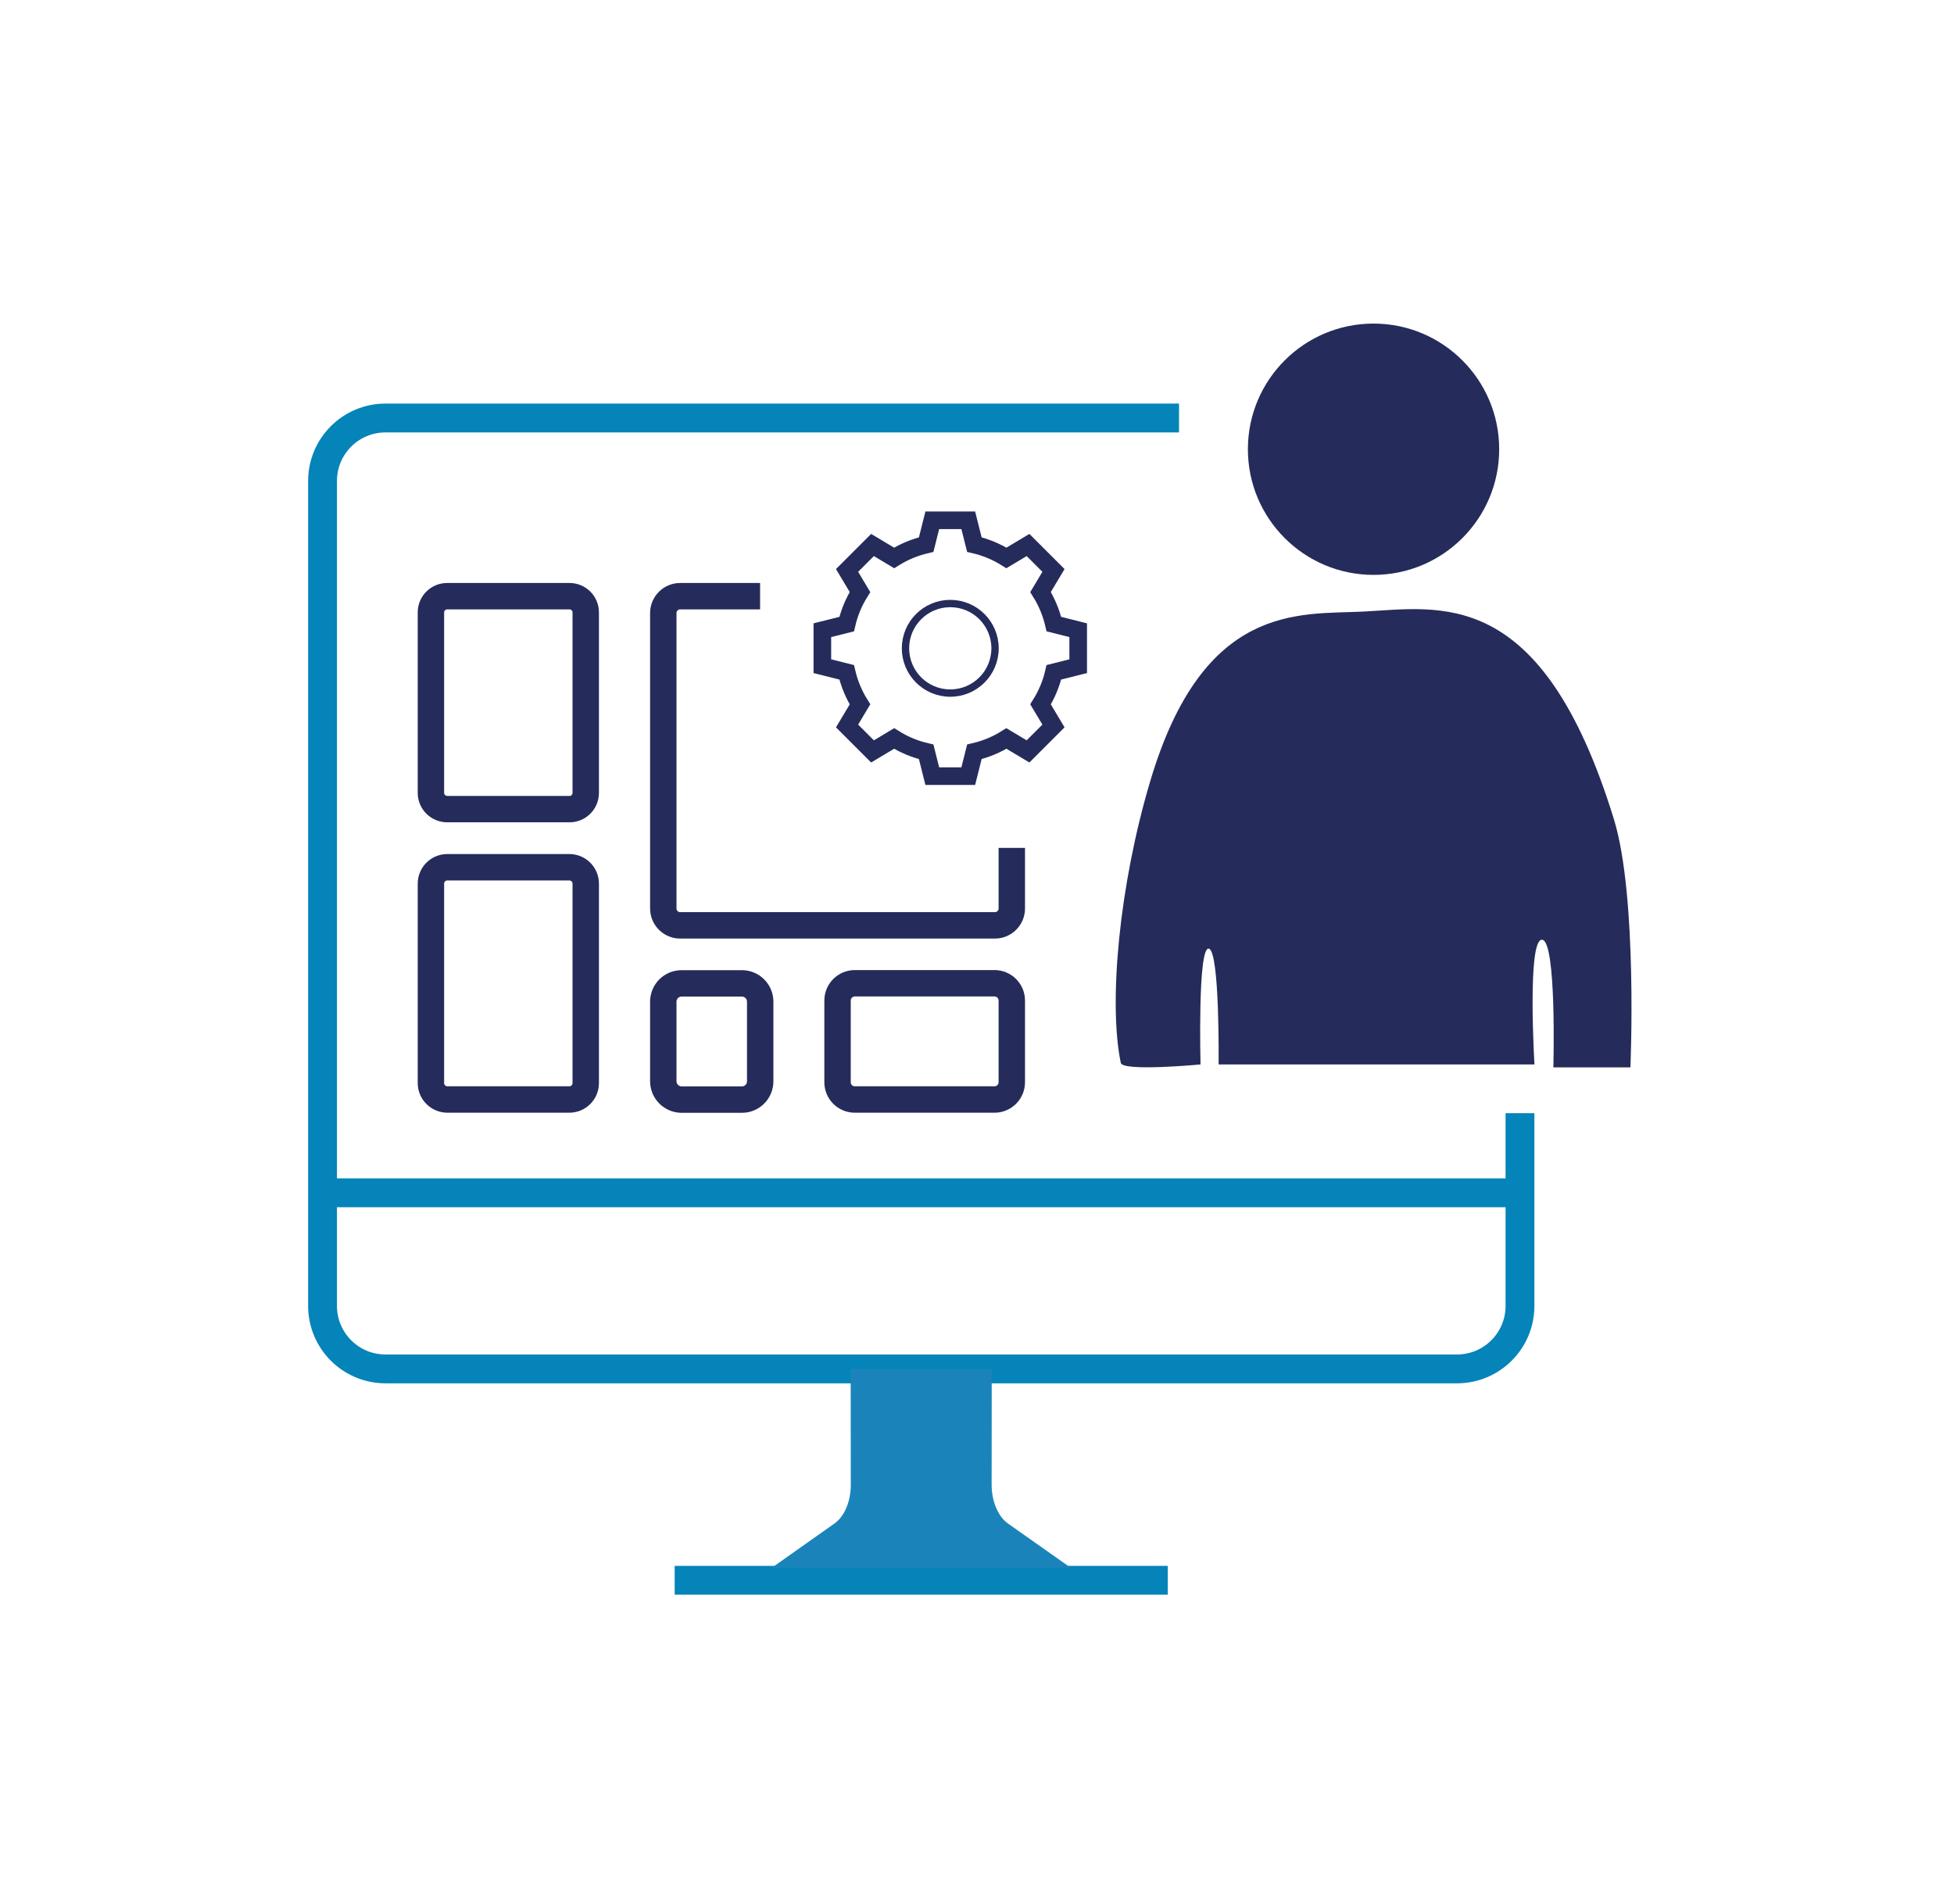 <?xml version="1.0" encoding="utf-8"?>
<!-- Generator: Adobe Illustrator 24.1.2, SVG Export Plug-In . SVG Version: 6.00 Build 0)  -->
<svg version="1.1" id="Capa_1" xmlns="http://www.w3.org/2000/svg" xmlns:xlink="http://www.w3.org/1999/xlink" x="0px" y="0px"
	 viewBox="0 0 188.95 184.1" style="enable-background:new 0 0 188.95 184.1;" xml:space="preserve">
<style type="text/css">
	.st0{fill:none;stroke:#252C5B;stroke-width:2.554;stroke-miterlimit:10;}
	.st1{fill:none;stroke:#0484B9;stroke-width:2.788;stroke-linejoin:round;stroke-miterlimit:10;}
	.st2{fill:#1A84BA;}
	.st3{fill:#252C5B;}
	.st4{fill:none;stroke:#252C5B;stroke-width:1.703;stroke-miterlimit:10;}
	.st5{fill:none;stroke:#252C5B;stroke-width:0.709;stroke-miterlimit:10;}
</style>
<g>
	<g>
		<path class="st0" d="M41.67,76.67V59.22c0-0.87,0.7-1.57,1.57-1.57h11.83c0.87,0,1.57,0.7,1.57,1.57v17.45
			c0,0.87-0.7,1.57-1.57,1.57H43.25C42.38,78.24,41.67,77.54,41.67,76.67z"/>
		<path class="st0" d="M41.67,104.73V85.45c0-0.88,0.71-1.59,1.59-1.59h11.79c0.88,0,1.59,0.71,1.59,1.59v19.28
			c0,0.88-0.71,1.59-1.59,1.59H43.27C42.39,106.32,41.67,105.61,41.67,104.73z"/>
		<path class="st0" d="M97.84,81.99v5.86c0,0.9-0.73,1.63-1.63,1.63H65.77c-0.9,0-1.63-0.73-1.63-1.63V59.28
			c0-0.9,0.73-1.63,1.63-1.63h7.73"/>
		<path class="st0" d="M80.99,104.65v-7.9c0-0.92,0.75-1.67,1.67-1.67h13.51c0.92,0,1.67,0.75,1.67,1.67v7.9
			c0,0.92-0.75,1.67-1.67,1.67H82.66C81.73,106.32,80.99,105.57,80.99,104.65z"/>
		<path class="st0" d="M64.14,104.56v-7.7c0-0.98,0.79-1.77,1.77-1.77h5.83c0.98,0,1.77,0.79,1.77,1.77v7.7
			c0,0.98-0.79,1.77-1.77,1.77H65.9C64.93,106.32,64.14,105.53,64.14,104.56z"/>
	</g>
	<path class="st1" d="M146.98,107.64v18.64c0,3.37-2.73,6.09-6.09,6.09H37.28c-3.37,0-6.09-2.73-6.09-6.09V46.51
		c0-3.37,2.73-6.09,6.09-6.09h2.18h74.55"/>
	<line class="st1" x1="146.98" y1="115.34" x2="31.18" y2="115.34"/>
	<line class="st1" x1="112.92" y1="152.81" x2="65.24" y2="152.81"/>
	<path class="st2" d="M82.26,132.37l0.01,11.14c0.02,1.63-0.6,3.12-1.58,3.81l-6.06,4.28h28.91l-6.07-4.28
		c-0.97-0.69-1.59-2.17-1.58-3.79l0.01-11.16"/>
	<circle class="st3" cx="132.82" cy="43.44" r="12.15"/>
	<path class="st3" d="M131.79,59.14c7.38-0.36,17.27-2.71,24.28,20.1c2.3,7.5,1.59,23.97,1.59,23.97h-7.45
		c0,0,0.33-12.34-1.11-12.34c-1.44,0-0.72,12.06-0.72,12.06h-30.54c0,0,0.12-11.05-0.96-11.2c-1.08-0.14-0.79,11.2-0.79,11.2
		s-7.53,0.71-7.71-0.15c-1.21-5.79-0.16-17.19,2.86-27.29C116.38,58.25,125.62,59.44,131.79,59.14z"/>
	<path class="st4" d="M101.91,60.35c-0.26-1.11-0.7-2.16-1.29-3.1l1.25-2.09l-2.46-2.46l-2.09,1.25c-0.94-0.59-1.98-1.03-3.1-1.29
		l-0.59-2.35h-3.48l-0.59,2.35c-1.11,0.26-2.16,0.7-3.1,1.29l-2.09-1.25l-2.46,2.46l1.25,2.09c-0.59,0.94-1.03,1.98-1.29,3.1
		l-2.35,0.59v3.48l2.35,0.59c0.26,1.11,0.7,2.16,1.29,3.1l-1.25,2.09l2.46,2.46l2.09-1.25c0.94,0.59,1.98,1.03,3.1,1.29l0.59,2.35
		h3.48l0.59-2.35c1.11-0.26,2.16-0.7,3.1-1.29l2.09,1.25l2.46-2.46l-1.25-2.09c0.59-0.94,1.03-1.98,1.29-3.1l2.35-0.59v-3.48
		L101.91,60.35z"/>
	<circle class="st5" cx="91.89" cy="62.69" r="4.33"/>
</g>
</svg>
